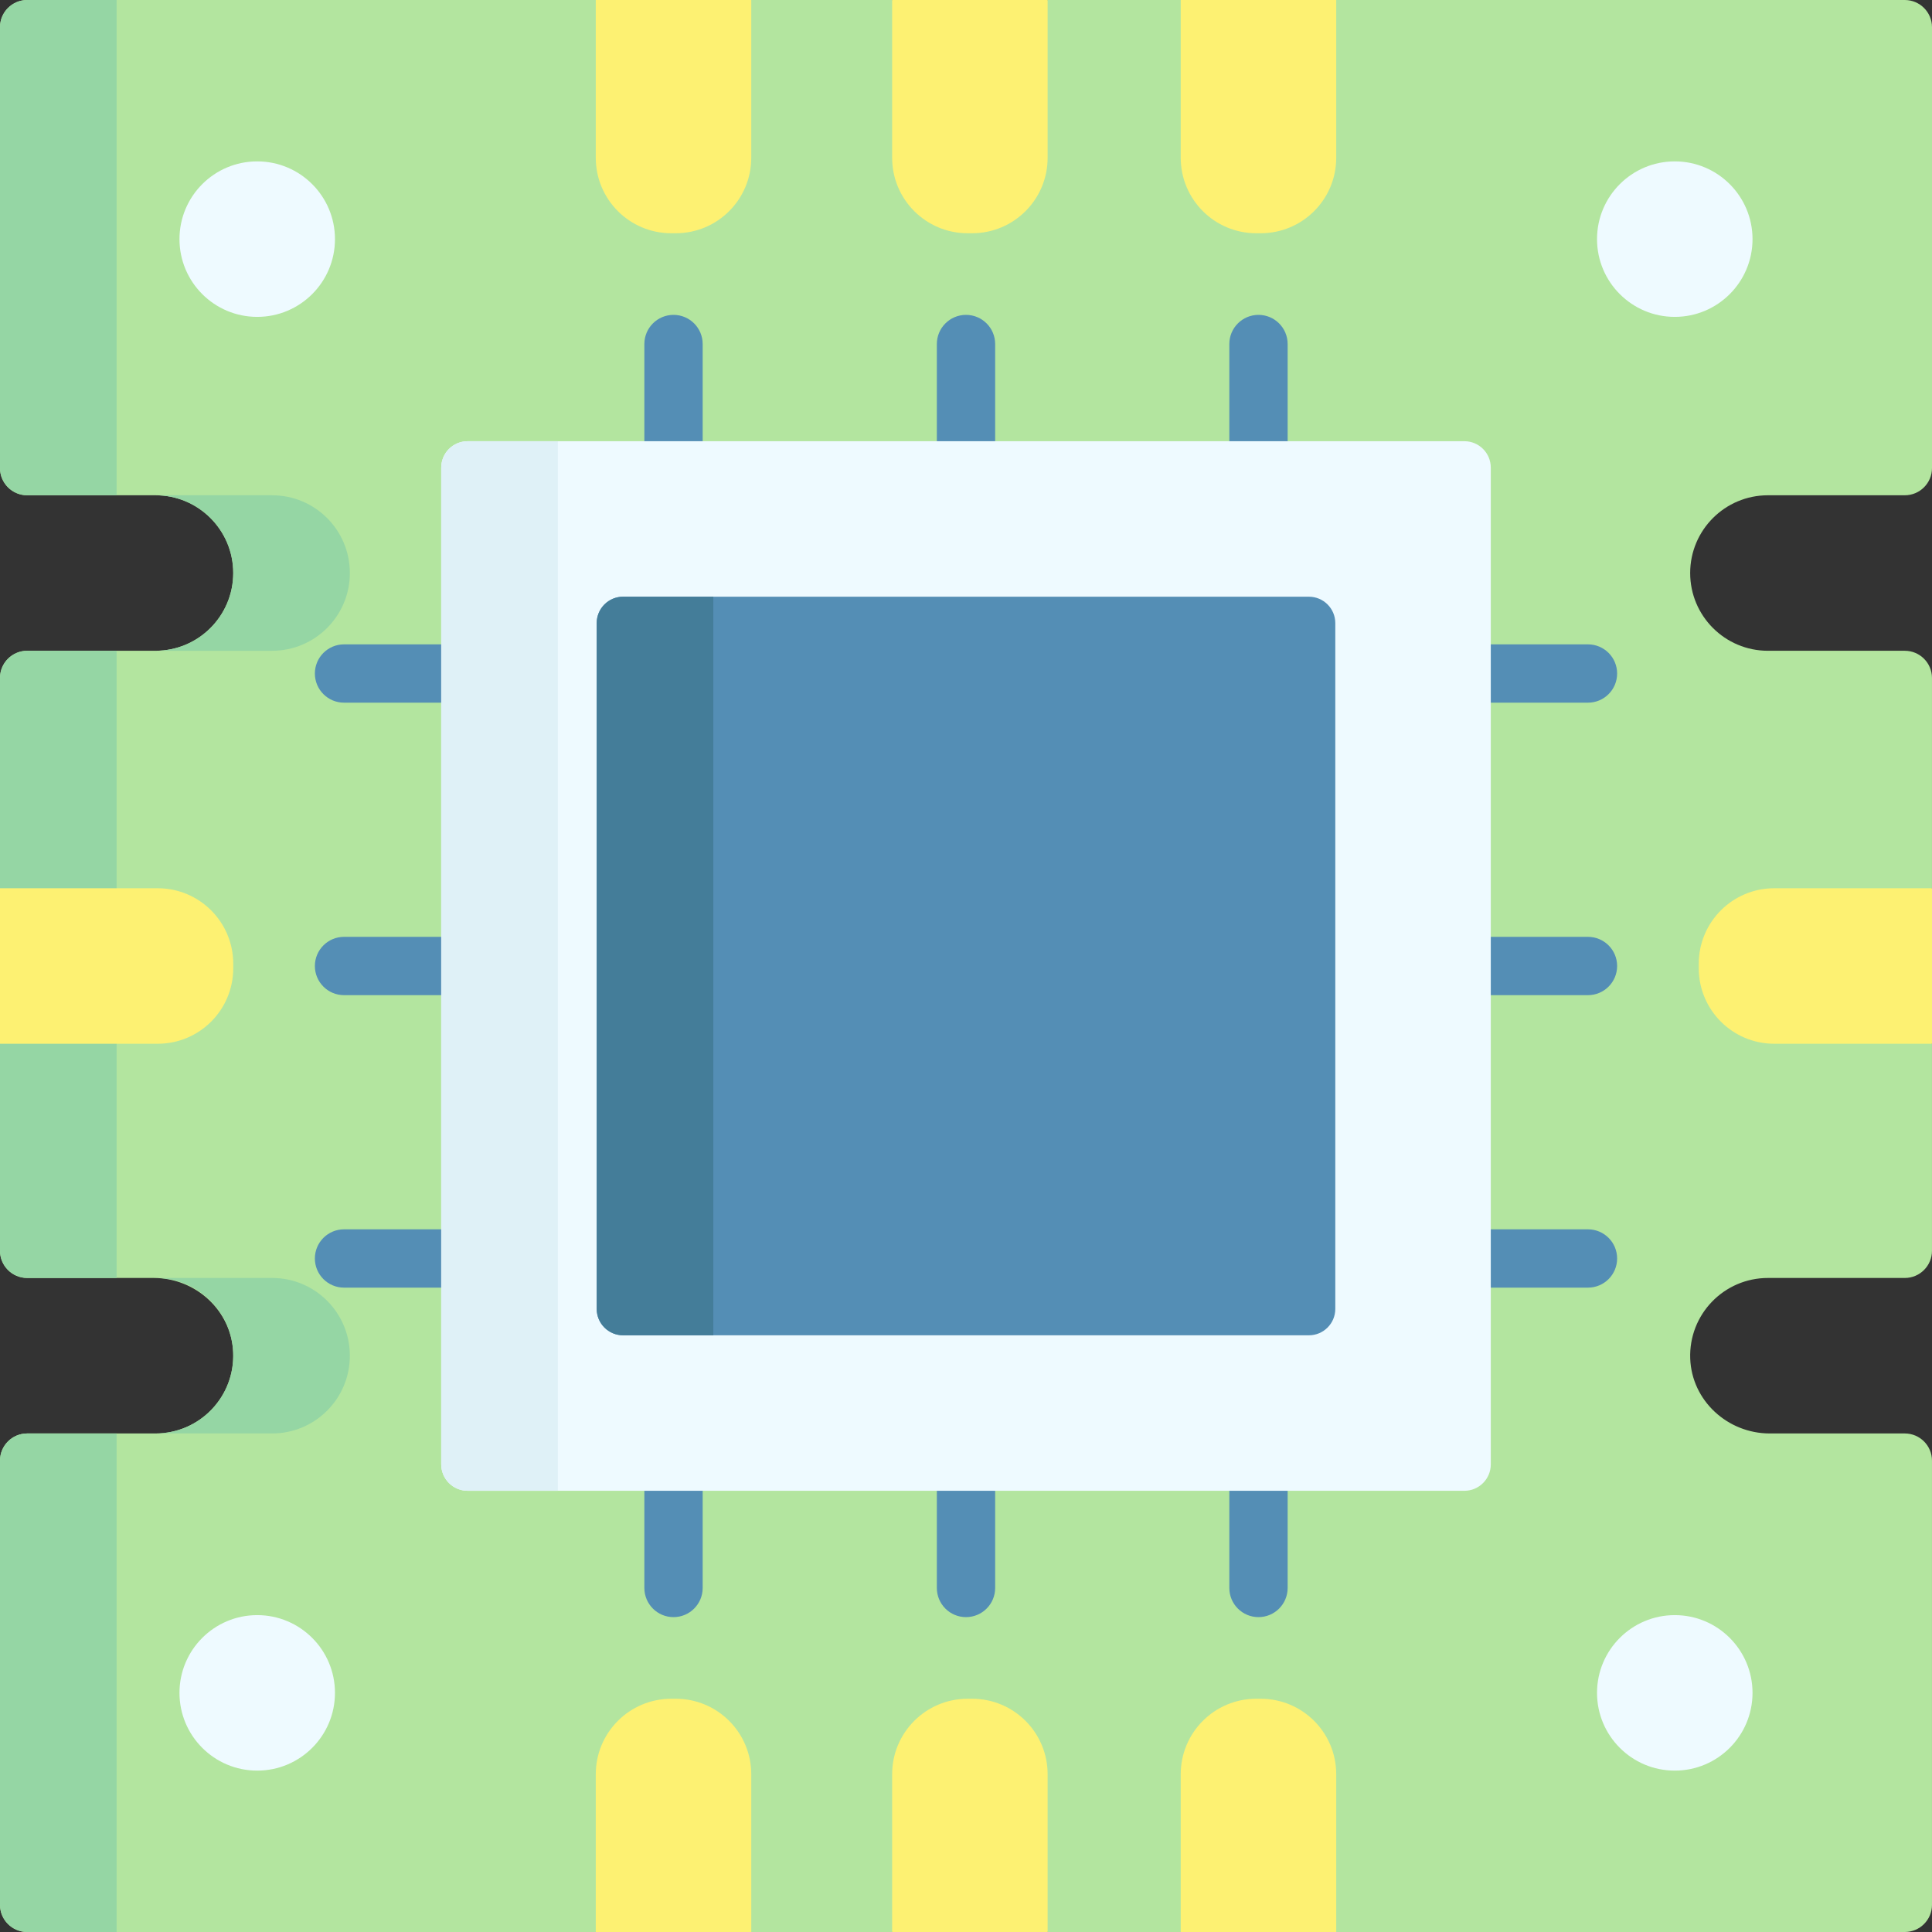 <svg id="Capa_1" enable-background="new 0 0 512 512" height="512" viewBox="0 0 512 512" width="512" xmlns="http://www.w3.org/2000/svg"><rect x="0" y="0" width="512" height="512" fill="#333333" stroke="none"/><g><path d="m468.52 131.251h36.269c3.983 0 7.211-3.229 7.211-7.211v-116.829c0-3.982-3.229-7.211-7.211-7.211h-150.675l-7.287 5.151h-25.755l-8.165-5.151h-35.273l-6.009 5.151h-27.815l-7.383-5.151h-37.334l-8.166 5.151h-24.381l-8.66-5.151h-150.675c-3.982 0-7.211 3.229-7.211 7.211v116.829c0 3.983 3.229 7.211 7.211 7.211h33.996c11.379 0 20.604 9.225 20.604 20.604 0 11.379-9.225 20.604-20.604 20.604h-33.996c-3.983 0-7.211 3.229-7.211 7.211v55.727l5.151 5.838v29.875l-5.151 5.494v54.857c0 3.983 3.229 7.211 7.211 7.211h33.502c11.172 0 20.687 8.687 21.084 19.852.417 11.722-8.962 21.355-20.59 21.355h-33.996c-3.983 0-7.211 3.229-7.211 7.211v117.698c0 3.983 3.229 7.212 7.211 7.212h150.674l6.257-5.151h28.845l6.106 5.151h37.334l7.726-5.151h26.441l7.04 5.151h35.273l7.479-5.151h27.128l6.6 5.151h150.674c3.983 0 7.211-3.229 7.211-7.211v-117.698c0-3.983-3.229-7.211-7.211-7.211h-35.775c-11.172 0-20.687-8.687-21.084-19.852-.417-11.722 8.962-21.355 20.59-21.355h36.269c3.983 0 7.211-3.229 7.211-7.211v-54.857l-5.151-6.181v-28.845l5.151-6.181v-55.727c0-3.983-3.229-7.211-7.211-7.211h-36.268c-11.379 0-20.604-9.225-20.604-20.604 0-11.381 9.225-20.605 20.604-20.605z" fill="#b3e59f"/><g><g><g><path d="m178.489 124.652c-4.267 0-7.726-3.459-7.726-7.726v-25.755c0-4.267 3.459-7.726 7.726-7.726s7.726 3.459 7.726 7.726v25.755c0 4.267-3.459 7.726-7.726 7.726z" fill="#548eb5"/></g><g><path d="m256 124.652c-4.267 0-7.726-3.459-7.726-7.726v-25.755c0-4.267 3.459-7.726 7.726-7.726s7.726 3.459 7.726 7.726v25.755c0 4.267-3.459 7.726-7.726 7.726z" fill="#548eb5"/></g><g><path d="m333.511 124.652c-4.267 0-7.726-3.459-7.726-7.726v-25.755c0-4.267 3.459-7.726 7.726-7.726s7.726 3.459 7.726 7.726v25.755c0 4.267-3.459 7.726-7.726 7.726z" fill="#548eb5"/></g><g><g><path d="m178.489 428.555c-4.267 0-7.726-3.459-7.726-7.726v-25.755c0-4.267 3.459-7.726 7.726-7.726s7.726 3.459 7.726 7.726v25.755c0 4.267-3.459 7.726-7.726 7.726z" fill="#548eb5"/></g><g><path d="m256 428.555c-4.267 0-7.726-3.459-7.726-7.726v-25.755c0-4.267 3.459-7.726 7.726-7.726s7.726 3.459 7.726 7.726v25.755c0 4.267-3.459 7.726-7.726 7.726z" fill="#548eb5"/></g><g><path d="m333.511 428.555c-4.267 0-7.726-3.459-7.726-7.726v-25.755c0-4.267 3.459-7.726 7.726-7.726s7.726 3.459 7.726 7.726v25.755c0 4.267-3.459 7.726-7.726 7.726z" fill="#548eb5"/></g></g><g><g><path d="m420.829 341.237h-25.755c-4.267 0-7.726-3.459-7.726-7.726s3.459-7.726 7.726-7.726h25.755c4.267 0 7.726 3.459 7.726 7.726s-3.459 7.726-7.726 7.726z" fill="#548eb5"/></g><g><path d="m420.829 263.726h-25.755c-4.267 0-7.726-3.459-7.726-7.726s3.459-7.726 7.726-7.726h25.755c4.267 0 7.726 3.459 7.726 7.726s-3.459 7.726-7.726 7.726z" fill="#548eb5"/></g><g><path d="m420.829 186.215h-25.755c-4.267 0-7.726-3.459-7.726-7.726s3.459-7.726 7.726-7.726h25.755c4.267 0 7.726 3.459 7.726 7.726s-3.459 7.726-7.726 7.726z" fill="#548eb5"/></g></g><g><g><path d="m116.926 341.237h-25.755c-4.267 0-7.726-3.459-7.726-7.726s3.459-7.726 7.726-7.726h25.755c4.267 0 7.726 3.459 7.726 7.726s-3.459 7.726-7.726 7.726z" fill="#548eb5"/></g><g><path d="m116.926 263.726h-25.755c-4.267 0-7.726-3.459-7.726-7.726s3.459-7.726 7.726-7.726h25.755c4.267 0 7.726 3.459 7.726 7.726s-3.459 7.726-7.726 7.726z" fill="#548eb5"/></g><g><path d="m116.926 186.215h-25.755c-4.267 0-7.726-3.459-7.726-7.726s3.459-7.726 7.726-7.726h25.755c4.267 0 7.726 3.459 7.726 7.726s-3.459 7.726-7.726 7.726z" fill="#548eb5"/></g></g></g></g><path d="m7.211 0h23.694v131.255h-23.694c-3.983 0-7.211-3.229-7.211-7.211v-116.833c0-3.982 3.229-7.211 7.211-7.211z" fill="#95d6a4"/><path d="m7.211 172.463h23.694v166.209h-23.694c-3.983 0-7.211-3.229-7.211-7.211v-151.787c0-3.983 3.229-7.211 7.211-7.211z" fill="#95d6a4"/><path d="m7.211 379.879h23.694v132.121h-23.694c-3.982 0-7.211-3.229-7.211-7.211v-117.698c0-3.983 3.229-7.212 7.211-7.212z" fill="#95d6a4"/><path d="m92.716 359.276c0 11.383-9.22 20.604-20.604 20.604h-30.905c11.383 0 20.604-9.22 20.604-20.604s-9.22-20.604-20.604-20.604h30.905c11.384 0 20.604 9.22 20.604 20.604z" fill="#95d6a4"/><path d="m55.774 166.426c3.729-3.729 6.037-8.88 6.037-14.567 0-11.383-9.22-20.604-20.604-20.604h30.905c11.383 0 20.604 9.22 20.604 20.604 0 5.687-2.308 10.838-6.037 14.567s-8.88 6.037-14.567 6.037h-30.905c5.687 0 10.838-2.308 14.567-6.037z" fill="#95d6a4"/><path d="m116.926 388.074v-264.148c0-3.866 3.134-7 7-7h264.149c3.866 0 7 3.134 7 7v264.149c0 3.866-3.134 7-7 7h-264.149c-3.866-.001-7-3.135-7-7.001z" fill="#eefaff"/><path d="m147.831 116.926v278.149h-23.905c-3.866 0-7-3.134-7-7v-264.149c0-3.866 3.134-7 7-7z" fill="#dff1f7"/><path d="m158.133 346.867v-181.734c0-3.866 3.134-7 7-7h181.734c3.866 0 7 3.134 7 7v181.734c0 3.866-3.134 7-7 7h-181.734c-3.866 0-7-3.134-7-7z" fill="#548eb5"/><path d="m189.038 158.133v195.734h-23.905c-3.866 0-7-3.134-7-7v-181.734c0-3.866 3.134-7 7-7z" fill="#447d99"/><g fill="#eefaff"><g><circle cx="68.167" cy="63.372" r="20.604"/><circle cx="443.833" cy="63.372" r="20.604"/></g><g><circle cx="68.167" cy="448.628" r="20.604"/><circle cx="443.833" cy="448.628" r="20.604"/></g></g><g fill="#fdf172"><path d="m257.634 61.811h-1.207c-11.046 0-20-8.954-20-20v-41.811h41.207v41.811c0 11.046-8.954 20-20 20z"/><path d="m179.093 61.811h-1.207c-11.046 0-20-8.954-20-20v-41.811h41.207v41.811c0 11.046-8.954 20-20 20z"/><path d="m334.114 61.811h-1.207c-11.046 0-20-8.954-20-20v-41.811h41.207v41.811c0 11.046-8.954 20-20 20z"/><path d="m257.634 450.189h-1.207c-11.046 0-20 8.954-20 20v41.811h41.207v-41.811c0-11.046-8.954-20-20-20z"/><path d="m61.811 255.396v1.207c0 11.046-8.954 20-20 20h-41.811v-41.207h41.811c11.046 0 20 8.955 20 20z"/><path d="m450.189 255.396v1.207c0 11.046 8.954 20 20 20h41.811v-41.207h-41.811c-11.046 0-20 8.955-20 20z"/><path d="m179.093 450.189h-1.207c-11.046 0-20 8.954-20 20v41.811h41.207v-41.811c0-11.046-8.954-20-20-20z"/><path d="m334.114 450.189h-1.207c-11.046 0-20 8.954-20 20v41.811h41.207v-41.811c0-11.046-8.954-20-20-20z"/></g></g></svg>